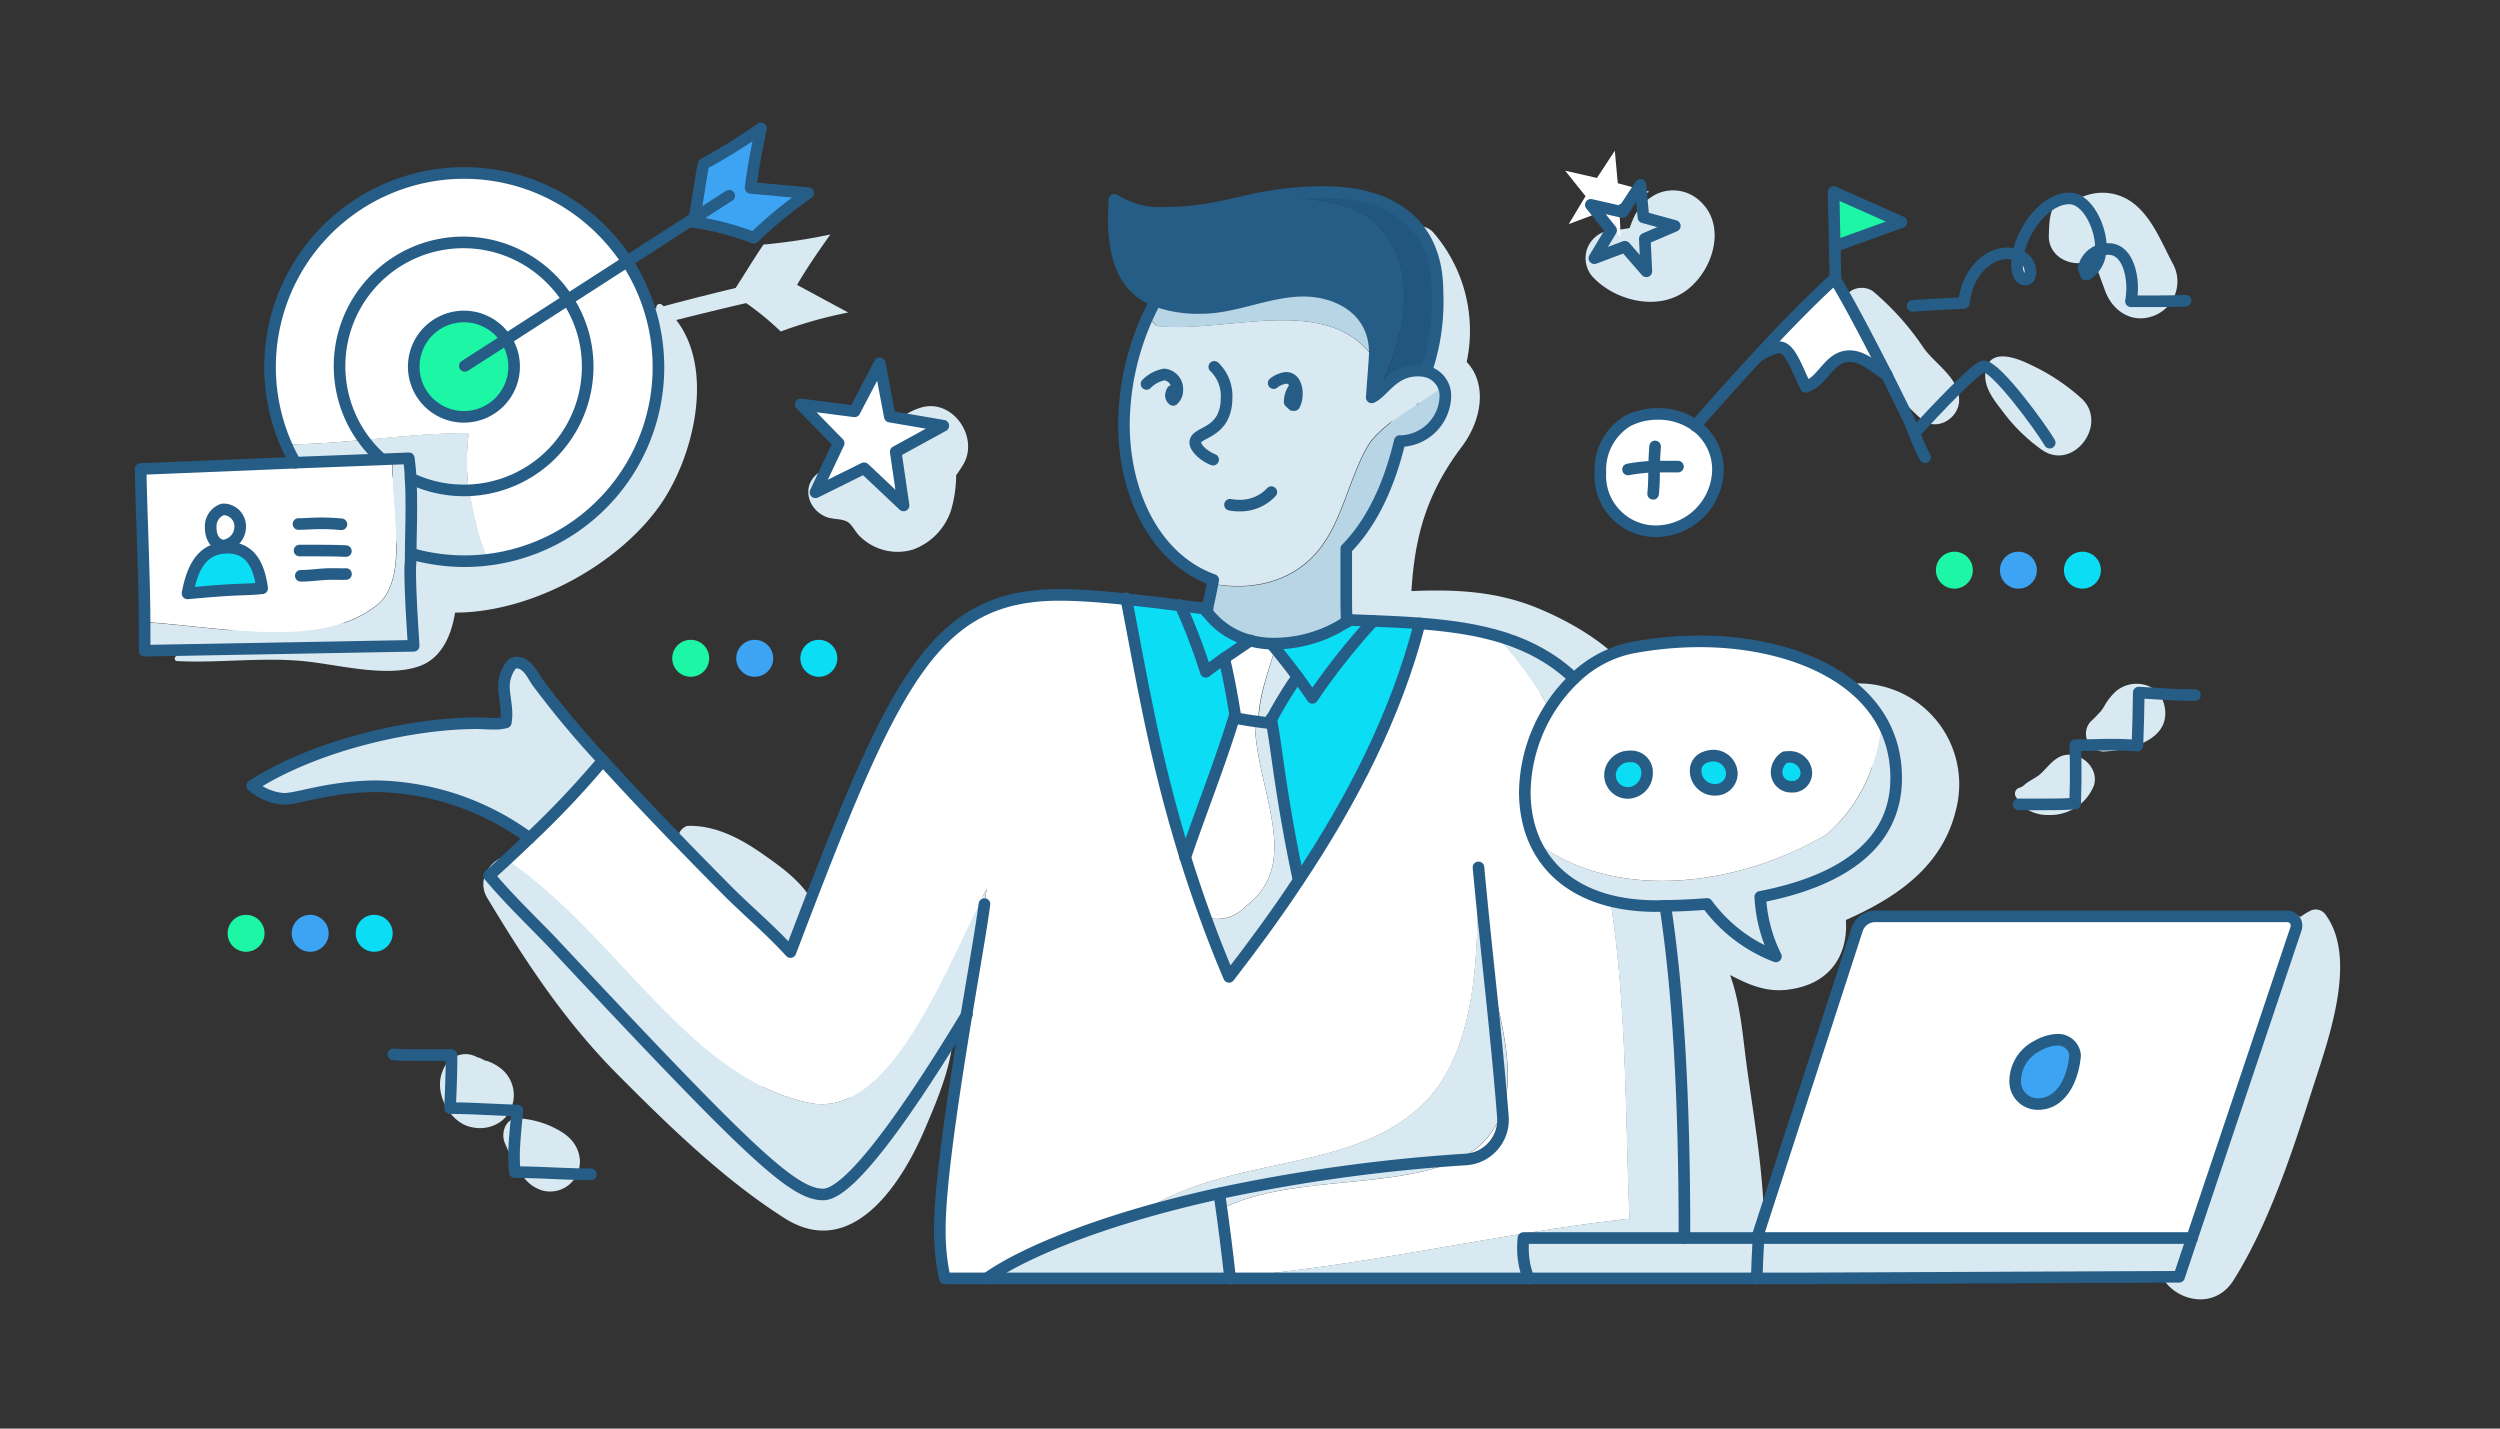 <svg xmlns="http://www.w3.org/2000/svg" viewBox="0 0 280 160"><rect x="0" y="0" width="280" height="160" fill="#333333" stroke="none"/><defs><style>.cls-1{isolation:isolate;}.cls-2,.cls-4{fill:#d8e9f2;}.cls-2{mix-blend-mode:multiply;}.cls-3{fill:#fff;}.cls-5{fill:#3da3f3;}.cls-6{fill:#1cf6a5;}.cls-7{fill:#0bdef4;}.cls-8{fill:#b7d5e5;}.cls-9{fill:#265d86;}.cls-10{fill:#215680;}.cls-11{fill:none;stroke:#265d87;stroke-linecap:round;stroke-linejoin:round;stroke-width:1.3px;}</style></defs><title>benefits at the top</title><g class="cls-1"><g id="shadow"><path class="cls-2" d="M110.67,101.35c-.58-2-3.75-2.19-4.24,0a61,61,0,0,1-2,7.53c-1.13,3.1-3.19,4.84-5,7.42-2.22,3.09-4.55,7.87-7.64,10.74-2.76-1.75-5.49-4.6-7.76-6.55q-4.22-3.61-8.17-7.53c-5.41-5.36-11.18-10.59-16.27-16.24-2.45-2.71-6.89.79-5,3.88,4.47,7.4,8.71,13.87,14.84,20,5.6,5.62,11.76,11.61,18.48,15.86,7.39,4.66,12.94-3.63,15.59-9.81,1.36-3.17,2.83-6.6,3.21-10.06.46-4.3,2-8.14,3.41-12.17A2.91,2.91,0,0,0,110.67,101.35Z"/><path class="cls-2" d="M85.63,95.8c-2.69-1.92-5.56-3.4-8.64-3.3a1.43,1.43,0,0,0-.88,2,38.08,38.08,0,0,0,6.2,8c2,2.18,4.89,6.34,7.69,5a3.43,3.43,0,0,0,1.78-3.15C92.09,100.29,88,97.46,85.63,95.8Z"/><path class="cls-2" d="M87.45,31.1q-6.61,1.45-13.13,3.2l-.16-.15a.39.39,0,0,0-.66.28.28.28,0,0,0,0,.09c-3.49.94-7,1.94-10.45,3a48,48,0,0,0-10.68,3.36.35.35,0,0,0,.18.64c5.43-.25,11-2.35,16.21-3.74l3.73-1c-1.66,6.52-2.82,11.82-8.28,16.4a26.27,26.27,0,0,1-8.25,5,39.65,39.65,0,0,1-5.33,1,22.33,22.33,0,0,0-2-6,2.68,2.68,0,0,0-4.95,1.34c.09,4.08,1.32,8,1.34,12.12,0,3.38-.24,3-3.45,3.07l-5.13.15C31,70,24,69.7,19.64,73.57a.28.28,0,0,0,.19.47c4.7.24,9.33-.44,14.07,0,3.84.35,9.31,1.9,13.07.57,2.32-.82,3.53-3.13,4-6,8.44,0,18-5.21,22.77-11.77,3.81-5.21,6.44-15.25,2-21,4-1,8.1-2,12.17-2.84C89.22,32.75,88.69,30.83,87.45,31.1Z"/><path class="cls-2" d="M82.26,32.46c1.09-1.68,2.13-3.43,3.25-5.07A62.55,62.55,0,0,0,93,26.26c-1.3,1.84-2.61,3.71-3.73,5.65L95,35a48.43,48.43,0,0,0-7.56,2.13A31.5,31.5,0,0,0,82,32.92Z"/><path class="cls-2" d="M184.71,79.11c-1.48-5.22-7.57-8.94-12.32-10.93S163,66,158.08,66.2c.37-6,1.63-10.84,5.62-16.14,2.28-3,2.9-7.07.57-9.52A16.82,16.82,0,0,0,160.5,26a2.3,2.3,0,0,0-2.29-.6c-.2.07-.71.18-.88.4-1.26,1.6-.63,2.69-.14,4.6,1,3.82,1.17,7-.13,10.8-.63,1.84.74,3.64,2.41,4.23-3.58-1.26-7,7.92-7.65,10.36-1.33,4.67-1.46,9.64-1.53,14.45a3.88,3.88,0,0,0,3.83,3.83c5.12-.16,10.79-.42,15.54,1.86,4,1.91,6.82,6.12,11.22,7A3.15,3.15,0,0,0,184.71,79.11Z"/><path class="cls-2" d="M208.09,76.54A2.49,2.49,0,0,0,206,80.25c1.62,2.79,5.07,5.6,3.77,9.12-1.38,3.77-6.14,5.42-9.51,6.73a4.7,4.7,0,0,0-3.22,5.07c-.19,0-.4-.06-.64-.08l-1-.42a21,21,0,0,0-5.22-1.35,11.24,11.24,0,0,0-7.76,1.42,1.55,1.55,0,0,0,0,2.64,23.53,23.53,0,0,0,4.88,2.71c-2.16,4.23-.92,10.11-.53,14.62.51,5.9.76,11.89,1.81,17.73.93,5.16,9.08,3.87,9-1.22-.07-5.92-1.12-11.87-1.93-17.72-.44-3.16-.68-7-1.88-10.3,2.06,1.08,4.13,2,6.62,1.62,4.73-.64,6.6-4,6.35-7.78,5.65-2.5,10.89-6,12.37-12.51A11.3,11.3,0,0,0,208.09,76.54Z"/><path class="cls-2" d="M215.47,39a30.46,30.46,0,0,0-5.65-6.34c-1.31-1-3.76-.14-3.11,1.81a28.35,28.35,0,0,0,3.91,7.37,20.53,20.53,0,0,0,2.49,3,18.44,18.44,0,0,0,2.31,2.28c1.72,1.16,4-.38,4-2.29C219.45,42.35,216.82,40.86,215.47,39Z"/><path class="cls-2" d="M233.2,44.69A22.65,22.65,0,0,0,227.73,41c-1.38-.7-4.7-2.22-5.3.37-.44,1.92.93,3.45,2,4.88a19.52,19.52,0,0,0,4.33,4.18C232.24,52.75,236.12,47.54,233.2,44.69Z"/><path class="cls-2" d="M243.33,29.48c-1.23-2.3-2.32-5.19-4.48-6.78a5.65,5.65,0,0,0-5.59-.66,4.7,4.7,0,0,0-.6-.25,2.1,2.1,0,0,0-2,.53c-1.17,1.08-1.13,2.53-1.19,4-.11,2.57,2.79,3.84,4.85,2.78l.13-.06c.48,1.19.9,2.4,1.35,3.6.87,2.3,3.13,3.7,5.57,2.67A4.12,4.12,0,0,0,243.33,29.48Z"/><path class="cls-2" d="M190.4,22.52a4.4,4.4,0,0,0-5.12-.66A5.67,5.67,0,0,0,182.73,25c.35-.86,0-.09-.21.54a16.59,16.59,0,0,1-1.91.25,3.13,3.13,0,0,0-2.18,5.27c2.37,2.5,6.76,3.69,9.86,1.85C191.61,31,193.65,25.48,190.4,22.52Z"/><path class="cls-2" d="M103,45.7a6.27,6.27,0,0,0-4.28,4.76,11.28,11.28,0,0,0-.24,1.85A9.66,9.66,0,0,0,97.3,52a7.78,7.78,0,0,0-5.44.84c-2.18,1.36-1.49,4.17.66,5.05.73.3,1.67.17,2.37.54.5.27.88,1.09,1.32,1.54a6,6,0,0,0,6.05,1.58,7,7,0,0,0,4.28-4.47,14.75,14.75,0,0,0,.55-3.62,2.08,2.08,0,0,1,0-.24c.24-.31.68-1,.75-1.12C109.78,49,106.62,44.45,103,45.7Z"/><path class="cls-2" d="M260.49,102.48a1.34,1.34,0,0,0-1.76-.46c-5.11,2.62-6.6,11.12-8.33,16.09-2.36,6.77-4.29,14.59-8.05,20.74-3,5,4.69,9.45,7.79,4.56,3.88-6.15,6.52-14.14,8.71-21C260.54,117.07,264.2,107.58,260.49,102.48Z"/><path class="cls-2" d="M230.45,84.89c-.87.54-1.45,1.46-2.18,2-.36.25-.74.45-1.1.68s-.61.56-1,.66a.68.68,0,0,0-.4,1A6.07,6.07,0,0,0,227,90.63a4.48,4.48,0,0,0,2.53.65,5.26,5.26,0,0,0,5-3.33C235.18,85.71,232.41,83.67,230.45,84.89Z"/><path class="cls-2" d="M242.36,78.81a3,3,0,0,0-2.11-2.1,3.62,3.62,0,0,0-3.19.65,6.6,6.6,0,0,0-1.41,1.78c-.11.17-.22.34-.34.5a.09.09,0,0,0,0,0l-.1.1a13.22,13.22,0,0,1-1.05,1.07,2,2,0,0,0,1.39,3.36C238.5,84.07,243.45,82.87,242.36,78.81Z"/><path class="cls-2" d="M56.47,120a5.14,5.14,0,0,0-2-1.2l-.13,0c-.09-.06-.19-.1-.29-.16a4.06,4.06,0,0,0-.52-.22l-.07,0a2.62,2.62,0,0,0-2.36-.14,2.8,2.8,0,0,0-1.54,1.72c-1,2.34.79,5.8,3.3,6.25a4.05,4.05,0,0,0,2.41-.19,3.54,3.54,0,0,0,1.77-1.51A3.81,3.81,0,0,0,56.47,120Z"/><path class="cls-2" d="M64.84,129.26c-.45-1.7-1.79-2.51-3.27-3.18a10.51,10.51,0,0,0-3.4-.82c-1.55-.16-2.13,1.66-1.61,2.8a21.91,21.91,0,0,0,1.11,2.28c.81,1.36,1.45,2.49,3.09,3A3.34,3.34,0,0,0,64.84,129.26Z"/></g><g id="color"><path class="cls-3" d="M257.64,102.63l-12.11,36H196.78l11.69-36Zm-25.23,15.59h0a1.91,1.91,0,0,0-2-1.77,4.89,4.89,0,0,0-2.25.69,4.44,4.44,0,0,0-2.49,3.9,2.52,2.52,0,0,0,2.58,2.62C230.8,123.65,232.17,121,232.41,118.22Z"/><path class="cls-4" d="M245.53,138.66,244.06,143l-41.38.18h-5.93c.05-1.47.11-2.94.19-4.41v-.15Z"/><path class="cls-5" d="M232.42,118.21h0c-.24,2.76-1.61,5.43-4.13,5.43A2.52,2.52,0,0,1,225.7,121a4.44,4.44,0,0,1,2.49-3.9,4.89,4.89,0,0,1,2.25-.69A1.91,1.91,0,0,1,232.42,118.21Z"/><path class="cls-3" d="M233.37,30a2.7,2.7,0,0,1,1.88-2,3.3,3.3,0,0,1-1.51,2.74l-.12,0Z"/><path class="cls-3" d="M227.36,30.41c0,.51-.12.9-.62.9-.66,0-.88-1-.88-1.68a5.38,5.38,0,0,1,.1-1A1.93,1.93,0,0,1,227.36,30.41Z"/><path class="cls-4" d="M212.37,87.15a12.65,12.65,0,0,0-1.58-6.29c-.53,4.7-2.22,9.17-6.27,12.64-10.11,5.89-23.76,7.53-32.6.73,2,4.34,6.47,7.23,13.61,7.23h1c1.53,0,3.1-.09,4.68-.21a17.15,17.15,0,0,0,7.71,5.88,16.87,16.87,0,0,1-1.75-6.67C205.34,98.87,212.37,95.11,212.37,87.15Z"/><path class="cls-3" d="M204.52,93.5c4-3.47,5.74-7.94,6.27-12.64-3.46-6.23-12.08-9-20.37-9a41.55,41.55,0,0,0-7.66.73A13,13,0,0,0,176.31,76a18,18,0,0,0-5.53,12.7,13.43,13.43,0,0,0,1.14,5.55C180.76,101,194.41,99.39,204.52,93.5Zm-4.61-8.7.34,0a1.86,1.86,0,0,1,2.06,1.73,1.54,1.54,0,0,1-1.67,1.6A1.61,1.61,0,0,1,199,86.47,2.06,2.06,0,0,1,199.91,84.8Zm-8.9,0a2.65,2.65,0,0,1,1-.21,2.07,2.07,0,0,1,2,2,1.84,1.84,0,0,1-1.87,1.83H192a2.14,2.14,0,0,1-2.05-2.13A1.58,1.58,0,0,1,191,84.8Zm-8.71,4a2,2,0,0,1-2-2,2.06,2.06,0,0,1,.5-1.32,2.16,2.16,0,0,1,1.69-.79,1.77,1.77,0,0,1,1.94,1.84A2.21,2.21,0,0,1,182.3,88.79Z"/><polygon class="cls-6" points="212.96 24.88 205.49 27.57 205.36 21.5 212.96 24.88"/><path class="cls-3" d="M205.57,31.33c1.74,2.84,4,7.27,5.76,10.68-1.37-.79-2.62-2.07-4.15-2.07-2.32,0-3,2.78-4.92,3.43-1.18-2.46-1.81-4.44-3-4.44a7.74,7.74,0,0,0-2.34,1c3-3.27,6.25-6.57,8.59-8.68Z"/><path class="cls-7" d="M200.25,84.78a1.86,1.86,0,0,1,2.06,1.73,1.54,1.54,0,0,1-1.67,1.6A1.61,1.61,0,0,1,199,86.47a2.06,2.06,0,0,1,.93-1.67Z"/><path class="cls-4" d="M196.94,138.66v.15c-.08,1.47-.14,2.94-.19,4.41H171.22a9.14,9.14,0,0,1-.65-3.44,10.65,10.65,0,0,1,.06-1.12h26.31Z"/><path class="cls-7" d="M192,84.59a2.07,2.07,0,0,1,2,2,1.84,1.84,0,0,1-1.87,1.83H192a2.14,2.14,0,0,1-2.05-2.13A1.58,1.58,0,0,1,191,84.8,2.65,2.65,0,0,1,192,84.59Z"/><path class="cls-4" d="M90.52,123.5C77,120.59,69,104.55,56.73,96.28l-1.95,1.78c2.15,2.59,4.68,5,7,7.41,22,23.52,27,28.31,30.42,28.31,3,0,9.37-9.2,15-18.43,1.34-5.28,2.5-10.57,3.31-15.85C105.52,109.5,99.52,125.5,90.52,123.5Z"/><path class="cls-4" d="M176.31,76a20.25,20.25,0,0,0-8.84-4.83,41,41,0,0,1,6.06,8.27A16.9,16.9,0,0,1,176.31,76Z"/><path class="cls-3" d="M165.51,101c0-1.19,0-2.36,0-3.5A20.44,20.44,0,0,0,165.51,101Z"/><path class="cls-4" d="M165.51,101c-.09,8.2-.75,17.26-6,22.5-8.12,8.11-21.92,5.66-31.89,12.43,2.69-.78,5.65-1.55,8.93-2.27h0l.24,1.74c8.43-4.29,22-1.65,28.72-6.91C172.68,122.23,166.22,111.15,165.51,101Z"/><path class="cls-3" d="M182.52,136.5c-.48-11-.28-23.69-2.14-35.63-6.42-1.61-9.6-6.34-9.6-12.19a17.83,17.83,0,0,1,2.75-9.26,41,41,0,0,0-6.06-8.27A43.89,43.89,0,0,0,159,69.82c-2.6,10.16-7.54,19.77-13.53,28.75-2.45,3.72-5.1,7.33-7.82,10.84-2-4.72-3.58-9.18-4.9-13.39h0c-3.5-11.24-5-20.74-6.62-29-2.8-.29-5.34-.48-7.47-.48-14.36,0-18.7,10-30.13,40.05-2.22-2.46-5-4.79-7.12-6.93-6.15-6.2-10.62-10.93-13.88-14.52a102.86,102.86,0,0,1-8.23,8.71c-.85.82-1.71,1.62-2.57,2.41C69,104.55,77,120.59,90.52,123.5c9,2,15-14,20-24-.81,5.28-2,10.57-3.31,15.85l1.06-1.73c-1.42,8.6-3,18.87-3,24.12a24.75,24.75,0,0,0,.56,5.48h4.66c2.53-1.85,8.22-4.67,17.15-7.29,10-6.77,23.77-4.32,31.89-12.43,5.24-5.24,5.9-14.3,6-22.5a20.44,20.44,0,0,1,0-3.5c0,1.14,0,2.31,0,3.5.71,10.15,7.17,21.23,0,27.5-6.76,5.26-20.29,2.62-28.72,6.91.35,2.54.68,5.09,1,7.64C153,141.78,167.78,138.14,182.52,136.5Z"/><path class="cls-4" d="M188.65,138.66c0-.15,0-.3,0-.46,0-15.53-.74-27.5-2.15-36.75h-1a21.38,21.38,0,0,1-5.15-.59c1.86,11.94,1.66,24.59,2.14,35.63-14.74,1.64-29.48,5.28-44.76,6.55a1,1,0,0,0,0,.17h33.44a9.14,9.14,0,0,1-.65-3.44,10.65,10.65,0,0,1,.06-1.12Z"/><path class="cls-3" d="M189.89,47.69a6.07,6.07,0,0,1,2.53,5,7,7,0,0,1-7,6.85,6.21,6.21,0,0,1-6.17-6.56,6.42,6.42,0,0,1,3-5.76,7.28,7.28,0,0,1,3.4-.78A7.13,7.13,0,0,1,189.89,47.69Z"/><path class="cls-7" d="M184.45,86.54a2.21,2.21,0,0,1-2.15,2.25,2,2,0,0,1-2-2,2.06,2.06,0,0,1,.5-1.32,2.16,2.16,0,0,1,1.69-.79A1.77,1.77,0,0,1,184.45,86.54Z"/><polygon class="cls-3" points="184.71 21.48 181.35 22.92 181.52 26.57 179.12 23.81 175.7 25.1 177.58 21.97 175.3 19.12 178.86 19.93 180.86 16.88 181.19 20.52 184.71 21.48"/><path class="cls-4" d="M159.73,41.64a4.57,4.57,0,0,0-.66-.09,4.72,4.72,0,0,0-3.71,1.53c0,.14.11.27.16.42-.05-.15-.11-.28-.16-.42a7.62,7.62,0,0,1-1.7,1.43c0-.37.22-2.87.31-4.22-5.15-7.6-16.4-2.9-24.45-3.79-.32-.32-.65-.64-1-1a29.52,29.52,0,0,0-2.64,12c0,7.85,3.57,15.11,10,17.41l-.09.46c4.9.91,9.89-.44,12.69-4.91,2-3,3-8,5-11,2.07-2.59,5.47-4.1,8.14-6.21A2.61,2.61,0,0,0,159.73,41.64Z"/><path class="cls-8" d="M154,40.29c0-.39,0-.69,0-.81,0-4.82-4.23-6.95-8-6.95s-7.71,1.93-11.39,1.93a14.06,14.06,0,0,1-5.14-.79h0c-.33.6-.63,1.22-.91,1.86.35.32.68.64,1,1C137.57,37.39,148.82,32.69,154,40.29Z"/><path class="cls-8" d="M153.52,49.5c-2,3-3,8-5,11-2.8,4.47-7.79,5.82-12.69,4.91-.17.9-.36,1.82-.58,2.73l-.09.35h0a8.7,8.7,0,0,0,4.9,3.27,11,11,0,0,0,2.08.32h.26a14.76,14.76,0,0,0,8.4-2.42c0-.09,0-.17,0-.26,0-.89-.06-1.79-.06-2.68,0-1.83,0-3.61,0-5.27,2.56-2.56,4.7-6.44,6-12.06h.24a5.15,5.15,0,0,0,4.85-4.8,3.71,3.71,0,0,0-.24-1.33C159,45.4,155.59,46.91,153.52,49.5Z"/><path class="cls-9" d="M153.52,24.5c-3.48-2.32-7.62-2.29-11.66-2.43-3.86.68-6.61,1.76-11.39,1.76a9.35,9.35,0,0,1-5.68-1.46c0,.64-.06,1.3-.06,2,0,5.24,1.53,8.08,4.7,9.33a14.06,14.06,0,0,0,5.14.79c3.68,0,7.55-1.93,11.39-1.93s8,2.13,8,6.95c0,.53-.32,4.56-.35,5a2.72,2.72,0,0,0,.5-.31C157.63,37.55,159.21,29.37,153.52,24.5Z"/><path class="cls-10" d="M148.31,21.51a35.71,35.71,0,0,0-6.45.56c4,.14,8.18.11,11.66,2.43,5.69,4.87,4.11,13,.64,19.7,1.14-.89,2.3-2.82,4.91-2.65a4.57,4.57,0,0,1,.66.09v0A24.25,24.25,0,0,0,161,32.7C161,24.77,155.49,21.51,148.31,21.51Z"/><path class="cls-7" d="M153.81,69.54c1.79.07,3.52.15,5.19.28-2.6,10.16-7.54,19.77-13.53,28.75-2-9.74-2.38-14.47-3.06-17.95a48,48,0,0,1,2.92-4.8c.57.77,1.13,1.55,1.66,2.34A74.41,74.41,0,0,1,153.81,69.54Z"/><path class="cls-7" d="M150.8,69.68c0-.09,0-.17,0-.26l3,.12A74.41,74.41,0,0,0,147,78.16c-.53-.79-1.09-1.57-1.66-2.34h0q-1.41-1.91-2.93-3.71A14.76,14.76,0,0,0,150.8,69.68Z"/><path class="cls-3" d="M142.4,72.1h-.26a11,11,0,0,1-2.08-.32c-1,.63-2,1.28-2.95,2,.5,2.11.9,4.28,1.24,6.43,0,.09,0,.17,0,.26.86.16,1.72.29,2.58.41,0-2.9,1.11-5.59,1.85-8.21Z"/><path class="cls-4" d="M142.82,72.62c-.74,2.62-1.81,5.31-1.85,8.21l1.23.16.21-.37a48,48,0,0,1,2.92-4.8h0C144.52,74.72,143.68,73.66,142.82,72.62Z"/><path class="cls-3" d="M139.52,101.5c6.49-4.87,1.14-13,1-20.73-.72-.1-1.43-.22-2.15-.35,0-.09,0-.17,0-.26h-.07c-1.64,5.37-3.73,10.55-5.53,15.84h0c.68,2.17,1.44,4.42,2.28,6.73A4.37,4.37,0,0,0,139.52,101.5Z"/><path class="cls-4" d="M145.47,98.57c-2-9.74-2.38-14.47-3.06-17.95l-.21.37-1.66-.22c.12,7.71,5.47,15.86-1,20.73a4.37,4.37,0,0,1-4.49,1.25q1.18,3.24,2.62,6.66C140.37,105.9,143,102.29,145.47,98.57Z"/><path class="cls-7" d="M135.16,68.5a8.7,8.7,0,0,0,4.9,3.27c-1,.63-2,1.28-2.95,2-.7.49-1.38,1-2.06,1.51a66.44,66.44,0,0,0-2.87-7.49l2.7.34c.09.14.18.27.28.4Z"/><path class="cls-7" d="M138.35,80.16h-.07c-1.64,5.37-3.73,10.55-5.53,15.84-3.5-11.24-5-20.74-6.62-29,1.92.2,4,.44,6.05.71a66.44,66.44,0,0,1,2.87,7.49c.68-.52,1.36-1,2.06-1.51C137.61,75.84,138,78,138.35,80.16Z"/><path class="cls-4" d="M137.78,143.22h-27.3c3.29-2.41,11.9-6.45,26.08-9.56h0C137,136.84,137.43,140,137.78,143.22Z"/><path class="cls-3" d="M135.25,68.14l-.09.35c-.1-.13-.19-.26-.28-.4Z"/><polygon class="cls-3" points="105.65 47.68 100.32 50.6 101.2 56.61 96.78 52.44 91.33 55.14 93.93 49.64 89.68 45.29 95.71 46.07 98.53 40.69 99.66 46.66 105.65 47.68"/><path class="cls-5" d="M77.83,24.39c.33-2,.58-4,1-5.95a62,62,0,0,0,6.45-4c-.46,2.21-.91,4.44-1.17,6.67l6.44.59a48.88,48.88,0,0,0-6.09,5,31.5,31.5,0,0,0-6.68-1.7Z"/><path class="cls-4" d="M52,54.94a13.78,13.78,0,0,1-6-1.36h0c.07,1.12.09,2.26.09,3.39,0,1.68,0,3.36-.07,5a21.55,21.55,0,0,0,8.66.67,34.54,34.54,0,0,1-2.09-7.73C52.35,54.92,52.16,54.94,52,54.94Z"/><path class="cls-3" d="M73.68,41.08A21.57,21.57,0,0,0,70.21,29.3l-6.62,4.26a13.67,13.67,0,0,1,2.23,7.52A13.85,13.85,0,0,1,52.55,54.91a34.54,34.54,0,0,0,2.09,7.73A21.73,21.73,0,0,0,73.68,41.08Z"/><path class="cls-4" d="M33.07,51.82l9.66-.4-.52-.49a14.31,14.31,0,0,1-1.43-1.67c-2.89.27-5.78.5-8.73.51A21.73,21.73,0,0,0,33.07,51.82Z"/><path class="cls-3" d="M70,28.93a22.05,22.05,0,0,0-2.65-3.21A21.72,21.72,0,0,0,32.05,49.77c3,0,5.84-.24,8.73-.51a13.86,13.86,0,0,1,21-18,13,13,0,0,1,1.83,2.28l6.62-4.26Z"/><path class="cls-4" d="M60.14,76.31a103.76,103.76,0,0,0,7.39,8.85,102.86,102.86,0,0,1-8.23,8.71,29.79,29.79,0,0,0-17-5.81c-5.34,0-8.88,1.41-10.49,1.41A6,6,0,0,1,28.25,88c7.07-4.56,17.9-7,25.11-7,.6,0,1.29.06,1.94.06a4.86,4.86,0,0,0,1.35-.15,5.45,5.45,0,0,0,.08-.89c0-1-.24-2-.29-3v-.14a4,4,0,0,1,.83-2.42.79.79,0,0,1,.59-.25C59.08,74.19,59.72,75.71,60.14,76.31Z"/><path class="cls-4" d="M52.52,48.5c-4.06,0-7.91.4-11.74.76a14.31,14.31,0,0,0,1.43,1.67l.52.49,3-.12c.09.75.15,1.51.19,2.28h0a13.78,13.78,0,0,0,6,1.36c.2,0,.39,0,.59,0A24.49,24.49,0,0,1,52.52,48.5Z"/><path class="cls-3" d="M65.82,41.08a13.67,13.67,0,0,0-2.23-7.52,13,13,0,0,0-1.83-2.28,13.86,13.86,0,0,0-21,18c3.83-.36,7.68-.76,11.74-.76a24.49,24.49,0,0,0,0,6.41A13.85,13.85,0,0,0,65.82,41.08ZM52,46.7A5.62,5.62,0,1,1,56.67,38a5.53,5.53,0,0,1,.91,3.06A5.62,5.62,0,0,1,52,46.7Z"/><path class="cls-6" d="M56.67,38a5.53,5.53,0,0,1,.91,3.06A5.63,5.63,0,1,1,56.67,38Z"/><path class="cls-3" d="M42.52,67.5c3.13-3.14,1.36-10,1.41-16.13l-1.2.05-9.66.4-17.32.71c.1,5.73.41,11.42.44,17.12C25.52,70.31,36.35,72.79,42.52,67.5ZM24.82,57.1a.52.52,0,0,1,.24-.05,1.89,1.89,0,0,1,1.84,1.88,2.13,2.13,0,0,1-1.83,2.17c-.72,0-1.47-.69-1.47-2A2,2,0,0,1,24.82,57.1ZM21,66.46c.56-2.79,1.6-5.12,4.48-5.12,2.66,0,3.55,2.12,3.88,4.55C26.7,66.13,27.35,65.87,21,66.46Z"/><path class="cls-4" d="M46,63.56C46,63,46,62.5,46,62c0-1.64.07-3.32.07-5,0-1.13,0-2.27-.09-3.39,0-.77-.1-1.53-.19-2.28l-1.84.07c0,6.18,1.72,13-1.41,16.13-6.17,5.29-17,2.81-26.33,2.15,0,.29,0,.59,0,.89,0,.78,0,1.57,0,2.35h0l30.13-.55C46.18,69.42,46,66.53,46,63.56Z"/><path class="cls-7" d="M25.45,61.34c-2.88,0-3.92,2.33-4.48,5.12,6.38-.59,5.73-.33,8.36-.57C29,63.46,28.11,61.34,25.45,61.34Z"/><path class="cls-3" d="M26.9,58.93a2.13,2.13,0,0,1-1.83,2.17c-.72,0-1.47-.69-1.47-2a2,2,0,0,1,1.22-2,.52.52,0,0,1,.24-.05A1.89,1.89,0,0,1,26.9,58.93Z"/><circle class="cls-6" cx="77.36" cy="73.73" r="2.07"/><circle class="cls-5" cx="84.53" cy="73.73" r="2.07"/><circle class="cls-7" cx="91.71" cy="73.73" r="2.07"/><circle class="cls-6" cx="218.89" cy="63.86" r="2.07"/><circle class="cls-5" cx="226.06" cy="63.86" r="2.07"/><circle class="cls-7" cx="233.23" cy="63.86" r="2.07"/><circle class="cls-6" cx="27.56" cy="104.53" r="2.07"/><circle class="cls-5" cx="34.74" cy="104.53" r="2.07"/><circle class="cls-7" cx="41.91" cy="104.53" r="2.07"/></g><g id="line"><path class="cls-11" d="M33.07,51.82a21.73,21.73,0,0,1,34.25-26.1A22.05,22.05,0,0,1,70,28.93l.24.37A21.72,21.72,0,0,1,46,62"/><path class="cls-11" d="M42.73,51.42l-.52-.49A13.86,13.86,0,1,1,61.76,31.28a13,13,0,0,1,1.83,2.28,13.67,13.67,0,0,1,2.23,7.52A13.86,13.86,0,0,1,46,53.58"/><path class="cls-11" d="M57.58,41.08A5.53,5.53,0,0,0,56.67,38a5.62,5.62,0,1,0,.91,3.06Z"/><polyline class="cls-11" points="52.06 40.98 56.67 38.02 63.59 33.56 70.21 29.3 77.83 24.39 81.67 21.92"/><path class="cls-11" d="M84.42,26.63a48.88,48.88,0,0,1,6.09-5l-6.44-.59c.26-2.23.71-4.46,1.17-6.67a62,62,0,0,1-6.45,4c-.38,1.95-.63,4-1,5.95l-.09.54A31.5,31.5,0,0,1,84.42,26.63Z"/><path class="cls-11" d="M33.07,51.82l-17.32.71c.11,6,.45,12,.45,18,0,.78,0,1.57,0,2.35h0l30.13-.55c-.18-2.91-.39-5.8-.39-8.77C46,63,46,62.5,46,62c0-1.64.07-3.32.07-5,0-1.13,0-2.27-.09-3.39,0-.77-.1-1.53-.19-2.28l-3,.12Z"/><polygon class="cls-11" points="91.33 55.14 93.93 49.64 89.68 45.29 95.71 46.07 98.53 40.69 99.66 46.66 105.65 47.68 100.32 50.6 101.2 56.61 96.78 52.44 91.33 55.14"/><polygon class="cls-11" points="178.57 28.92 180.45 25.79 178.17 22.94 181.73 23.75 183.73 20.7 184.06 24.34 187.58 25.3 184.22 26.74 184.39 30.39 181.99 27.63 178.57 28.92"/><path class="cls-11" d="M24.82,57.1a2,2,0,0,0-1.22,2c0,1.34.75,2,1.47,2a2.13,2.13,0,0,0,1.83-2.17,1.89,1.89,0,0,0-1.84-1.88A.52.52,0,0,0,24.82,57.1Z"/><path class="cls-11" d="M21,66.46c6.38-.59,5.73-.33,8.36-.57-.33-2.43-1.22-4.55-3.88-4.55C22.57,61.34,21.53,63.67,21,66.46Z"/><path class="cls-11" d="M33.43,58.69c.79,0,1.6-.08,2.41-.08a23.82,23.82,0,0,1,2.4.11"/><path class="cls-11" d="M33.55,61.66c.52,0,1,0,1.54,0,1.22,0,2.43,0,3.65.06"/><path class="cls-11" d="M33.69,64.49c1.08,0,2.33-.2,3.3-.2h.85a9.1,9.1,0,0,0,.91,0"/><path class="cls-11" d="M136,41.09a4.5,4.5,0,0,1,1.38,3.39c0,4.26-3.51,3.77-3.51,5.08,0,.65,1.06,1.57,2,1.92"/><path class="cls-11" d="M137.76,56.53a5.33,5.33,0,0,0,1.05.1,4.78,4.78,0,0,0,3.58-1.51"/><path class="cls-11" d="M128.41,43a3.74,3.74,0,0,1,2-1.06,1.64,1.64,0,0,1,1.45,1.73,1.45,1.45,0,0,1-.47,1.12.68.68,0,0,1-.25-.49,1.42,1.42,0,0,1,.16-.53"/><path class="cls-11" d="M142.65,42.91a2.69,2.69,0,0,1,1.4-.59c.87,0,1.2.92,1.2,1.78a2.59,2.59,0,0,1-.29,1.27l-.15,0-.37-.35a2.75,2.75,0,0,1,.47-1.51"/><path class="cls-11" d="M182.24,47.18a6.42,6.42,0,0,0-3,5.76,6.21,6.21,0,0,0,6.17,6.56,7,7,0,0,0,7-6.85,6.07,6.07,0,0,0-2.53-5,7.13,7.13,0,0,0-4.25-1.29A7.28,7.28,0,0,0,182.24,47.18Z"/><path class="cls-11" d="M185.37,50c-.06.75-.09,1.49-.11,2.24,0,1,0,2.05-.11,3.07"/><path class="cls-11" d="M182.34,52.58a19.89,19.89,0,0,1,2.92-.32h1.05l1.62,0"/><path class="cls-11" d="M189.89,47.69c1.72-2,4.3-4.89,7-7.81,3-3.27,6.25-6.57,8.59-8.68l.08.13c1.74,2.84,4,7.27,5.76,10.68,1.41,2.81,2.44,4.94,2.46,5,.23.5.43,1,.63,1.52a20.69,20.69,0,0,0,1.2,2.68"/><path class="cls-11" d="M214.42,48.51c2.41-2.64,7-7.48,7.75-7.48,1.43,0,6.51,7,7.4,8.55"/><path class="cls-11" d="M196.9,39.88a7.74,7.74,0,0,1,2.34-1c1.21,0,1.84,2,3,4.44,2-.65,2.6-3.43,4.92-3.43,1.53,0,2.78,1.28,4.15,2.07"/><polyline class="cls-11" points="205.49 27.57 205.57 31.33 205.57 31.51"/><polygon class="cls-11" points="205.49 27.57 212.96 24.88 205.36 21.5 205.49 27.57"/><path class="cls-11" d="M235.25,28a3.46,3.46,0,0,1,.9-.11c2,0,2.65,2.57,2.65,4.34a9.52,9.52,0,0,1-.13,1.51h2.22c1.3,0,2.6,0,3.9-.06"/><path class="cls-11" d="M235.25,28a3.3,3.3,0,0,1-1.51,2.74l-.12,0-.25-.7A2.7,2.7,0,0,1,235.25,28Z"/><path class="cls-11" d="M226,28.59c.53-3,3.15-6.37,5.74-6.37,2.1,0,3.56,3.31,3.56,5.45,0,.11,0,.23,0,.34"/><path class="cls-11" d="M226,28.59a1.93,1.93,0,0,1,1.4,1.82c0,.51-.12.9-.62.9-.66,0-.88-1-.88-1.68A5.38,5.38,0,0,1,226,28.59Z"/><path class="cls-11" d="M214.22,34.26c1.91-.14,3.83-.22,5.74-.34.35-3.39,2.68-5.55,4.85-5.55a3,3,0,0,1,1.15.22"/><path class="cls-11" d="M226.07,90.09l3,0c1.12,0,2.24,0,3.35-.1,0-.88.06-1.77.06-2.65,0-1.29,0-2.59-.05-3.87,1.36,0,2.72-.07,4.08-.07s2.16.07,2.88.11c.08-2,.13-4,.15-5.94,1.83.08,3.83.28,5.66.28h.63"/><path class="cls-11" d="M44.05,118.09c.75.06,1.49.08,2.24.08,1.18,0,2.36,0,3.53,0h.75v.35c0,1.87-.09,3.72-.16,5.59,2.51,0,5,.2,7.52.26-.12,1.71-.36,3.46-.36,5.18a14.22,14.22,0,0,0,.1,1.73c2.84,0,5.68.24,8.51.24"/><path class="cls-11" d="M59.3,93.87a29.79,29.79,0,0,0-17-5.81c-5.34,0-8.88,1.41-10.49,1.41A6,6,0,0,1,28.25,88c7.07-4.56,17.9-7,25.11-7,.6,0,1.29.06,1.94.06a4.86,4.86,0,0,0,1.35-.15,5.45,5.45,0,0,0,.08-.89c0-1-.24-2-.29-3v-.14a4,4,0,0,1,.83-2.42.79.79,0,0,1,.59-.25c1.22,0,1.86,1.52,2.28,2.12a103.76,103.76,0,0,0,7.39,8.85c3.26,3.59,7.73,8.32,13.88,14.52,2.11,2.14,4.9,4.47,7.12,6.93,11.43-30,15.77-40,30.13-40,2.13,0,4.67.19,7.47.48,1.92.2,4,.44,6.05.71l2.7.34.37,0"/><path class="cls-11" d="M150.79,69.42l3,.12c1.79.07,3.52.15,5.19.28,6.86.52,12.69,1.78,17.31,6.16"/><path class="cls-11" d="M186.51,101.45c1.41,9.25,2.15,21.22,2.15,36.75,0,.16,0,.31,0,.46"/><path class="cls-11" d="M67.53,85.16a102.86,102.86,0,0,1-8.23,8.71c-1.5,1.44-3,2.85-4.52,4.19,2.15,2.59,4.68,5,7,7.41,22,23.52,27,28.31,30.42,28.31,3.18,0,10.18-10.38,16.1-20.16"/><path class="cls-11" d="M129.43,33.68a29.64,29.64,0,0,0-3.55,13.86c0,7.85,3.57,15.11,10,17.41-.18,1-.41,2.13-.67,3.19l-.09.35"/><path class="cls-11" d="M159.73,41.61A24.25,24.25,0,0,0,161,32.7c0-7.93-5.49-11.19-12.67-11.19-8.18,0-10.83,2.32-17.84,2.32a9.35,9.35,0,0,1-5.68-1.46c0,.64-.06,1.3-.06,2,0,5.24,1.53,8.08,4.7,9.33a14.06,14.06,0,0,0,5.14.79c3.68,0,7.55-1.93,11.39-1.93s8,2.13,8,6.95c0,.53-.32,4.56-.35,5,1.34-.59,2.42-3.15,5.41-3a4.57,4.57,0,0,1,.66.09,2.79,2.79,0,0,1,2.17,3,5.15,5.15,0,0,1-4.85,4.8h-.24c-1.34,5.62-3.48,9.5-6,12.06,0,1.66,0,3.44,0,5.27,0,.89,0,1.79.06,2.68,0,.09,0,.17,0,.26"/><path class="cls-11" d="M134.88,68.09c.09.14.18.27.28.4h0a8.7,8.7,0,0,0,4.9,3.27,11,11,0,0,0,2.08.32h.26a14.76,14.76,0,0,0,8.4-2.42c.13-.07.25-.16.38-.24"/><path class="cls-11" d="M132.18,67.75a66.44,66.44,0,0,1,2.87,7.49c.68-.52,1.36-1,2.06-1.51,1-.68,1.95-1.33,2.95-2"/><path class="cls-11" d="M145.33,75.82c.57.77,1.13,1.55,1.66,2.34a74.41,74.41,0,0,1,6.82-8.62"/><path class="cls-11" d="M142.4,72.1q1.51,1.8,2.93,3.71"/><path class="cls-11" d="M137.11,73.73c.5,2.11.9,4.28,1.24,6.43,0,.09,0,.17,0,.26,1.27.24,2.52.42,3.81.57l.21-.37a48,48,0,0,1,2.92-4.8h0"/><path class="cls-11" d="M132.75,96c-3.5-11.24-5-20.74-6.62-29"/><path class="cls-11" d="M159,69.82c-2.6,10.16-7.54,19.77-13.53,28.75-2.45,3.72-5.1,7.33-7.82,10.84-2-4.72-3.58-9.18-4.9-13.39"/><path class="cls-11" d="M138.28,80.17c-1.64,5.37-3.73,10.55-5.53,15.84h0"/><path class="cls-11" d="M142.38,80.49l0,.13c.68,3.48,1,8.21,3.06,17.95a0,0,0,0,1,0,0"/><path class="cls-11" d="M165.59,97.15c.86,9.32,2,18.58,2.73,27.88a4.45,4.45,0,0,1-4.15,4.83,190.28,190.28,0,0,0-27.61,3.8c-14.18,3.11-22.79,7.15-26.08,9.56"/><path class="cls-11" d="M136.56,133.67c.47,3.17.87,6.36,1.22,9.55"/><path class="cls-11" d="M186.51,101.45c1.53,0,3.1-.09,4.68-.21a17.15,17.15,0,0,0,7.71,5.88,16.87,16.87,0,0,1-1.75-6.67c8.19-1.58,15.22-5.34,15.22-13.3,0-10.66-11.25-15.32-22-15.32a41.55,41.55,0,0,0-7.66.73A13,13,0,0,0,176.31,76a18,18,0,0,0-5.53,12.7c0,7.25,4.87,12.78,14.75,12.78Z"/><path class="cls-11" d="M180.82,85.49a2.06,2.06,0,0,0-.5,1.32,2,2,0,0,0,2,2,2.21,2.21,0,0,0,2.15-2.25,1.77,1.77,0,0,0-1.94-1.84A2.16,2.16,0,0,0,180.82,85.49Z"/><path class="cls-11" d="M191,84.8a1.58,1.58,0,0,0-1.09,1.53A2.14,2.14,0,0,0,192,88.46h.1a1.84,1.84,0,0,0,1.87-1.83,2.07,2.07,0,0,0-2-2A2.65,2.65,0,0,0,191,84.8Z"/><path class="cls-11" d="M199.91,84.8a2.06,2.06,0,0,0-.93,1.67,1.61,1.61,0,0,0,1.66,1.64,1.54,1.54,0,0,0,1.67-1.6,1.86,1.86,0,0,0-2.06-1.73Z"/><path class="cls-11" d="M171.22,143.22a9.14,9.14,0,0,1-.65-3.44,10.65,10.65,0,0,1,.06-1.12h74.9"/><path class="cls-11" d="M196.78,138.66,208,104.1a2.12,2.12,0,0,1,2-1.47h46.17a1.05,1.05,0,0,1,.85.43,1.08,1.08,0,0,1,.14.94l-11.65,34.66L244.06,143l-41.38.18H105.82a24.75,24.75,0,0,1-.56-5.48c0-5.25,1.59-15.52,3-24.12h0c.87-5.24,1.68-9.86,2-12.32"/><path class="cls-11" d="M196.94,138.81c-.08,1.47-.14,2.94-.19,4.41"/><path class="cls-11" d="M228.19,117.13a4.44,4.44,0,0,0-2.49,3.9,2.52,2.52,0,0,0,2.58,2.62c2.52,0,3.89-2.67,4.13-5.43h0a1.91,1.91,0,0,0-2-1.77A4.89,4.89,0,0,0,228.19,117.13Z"/></g></g></svg>